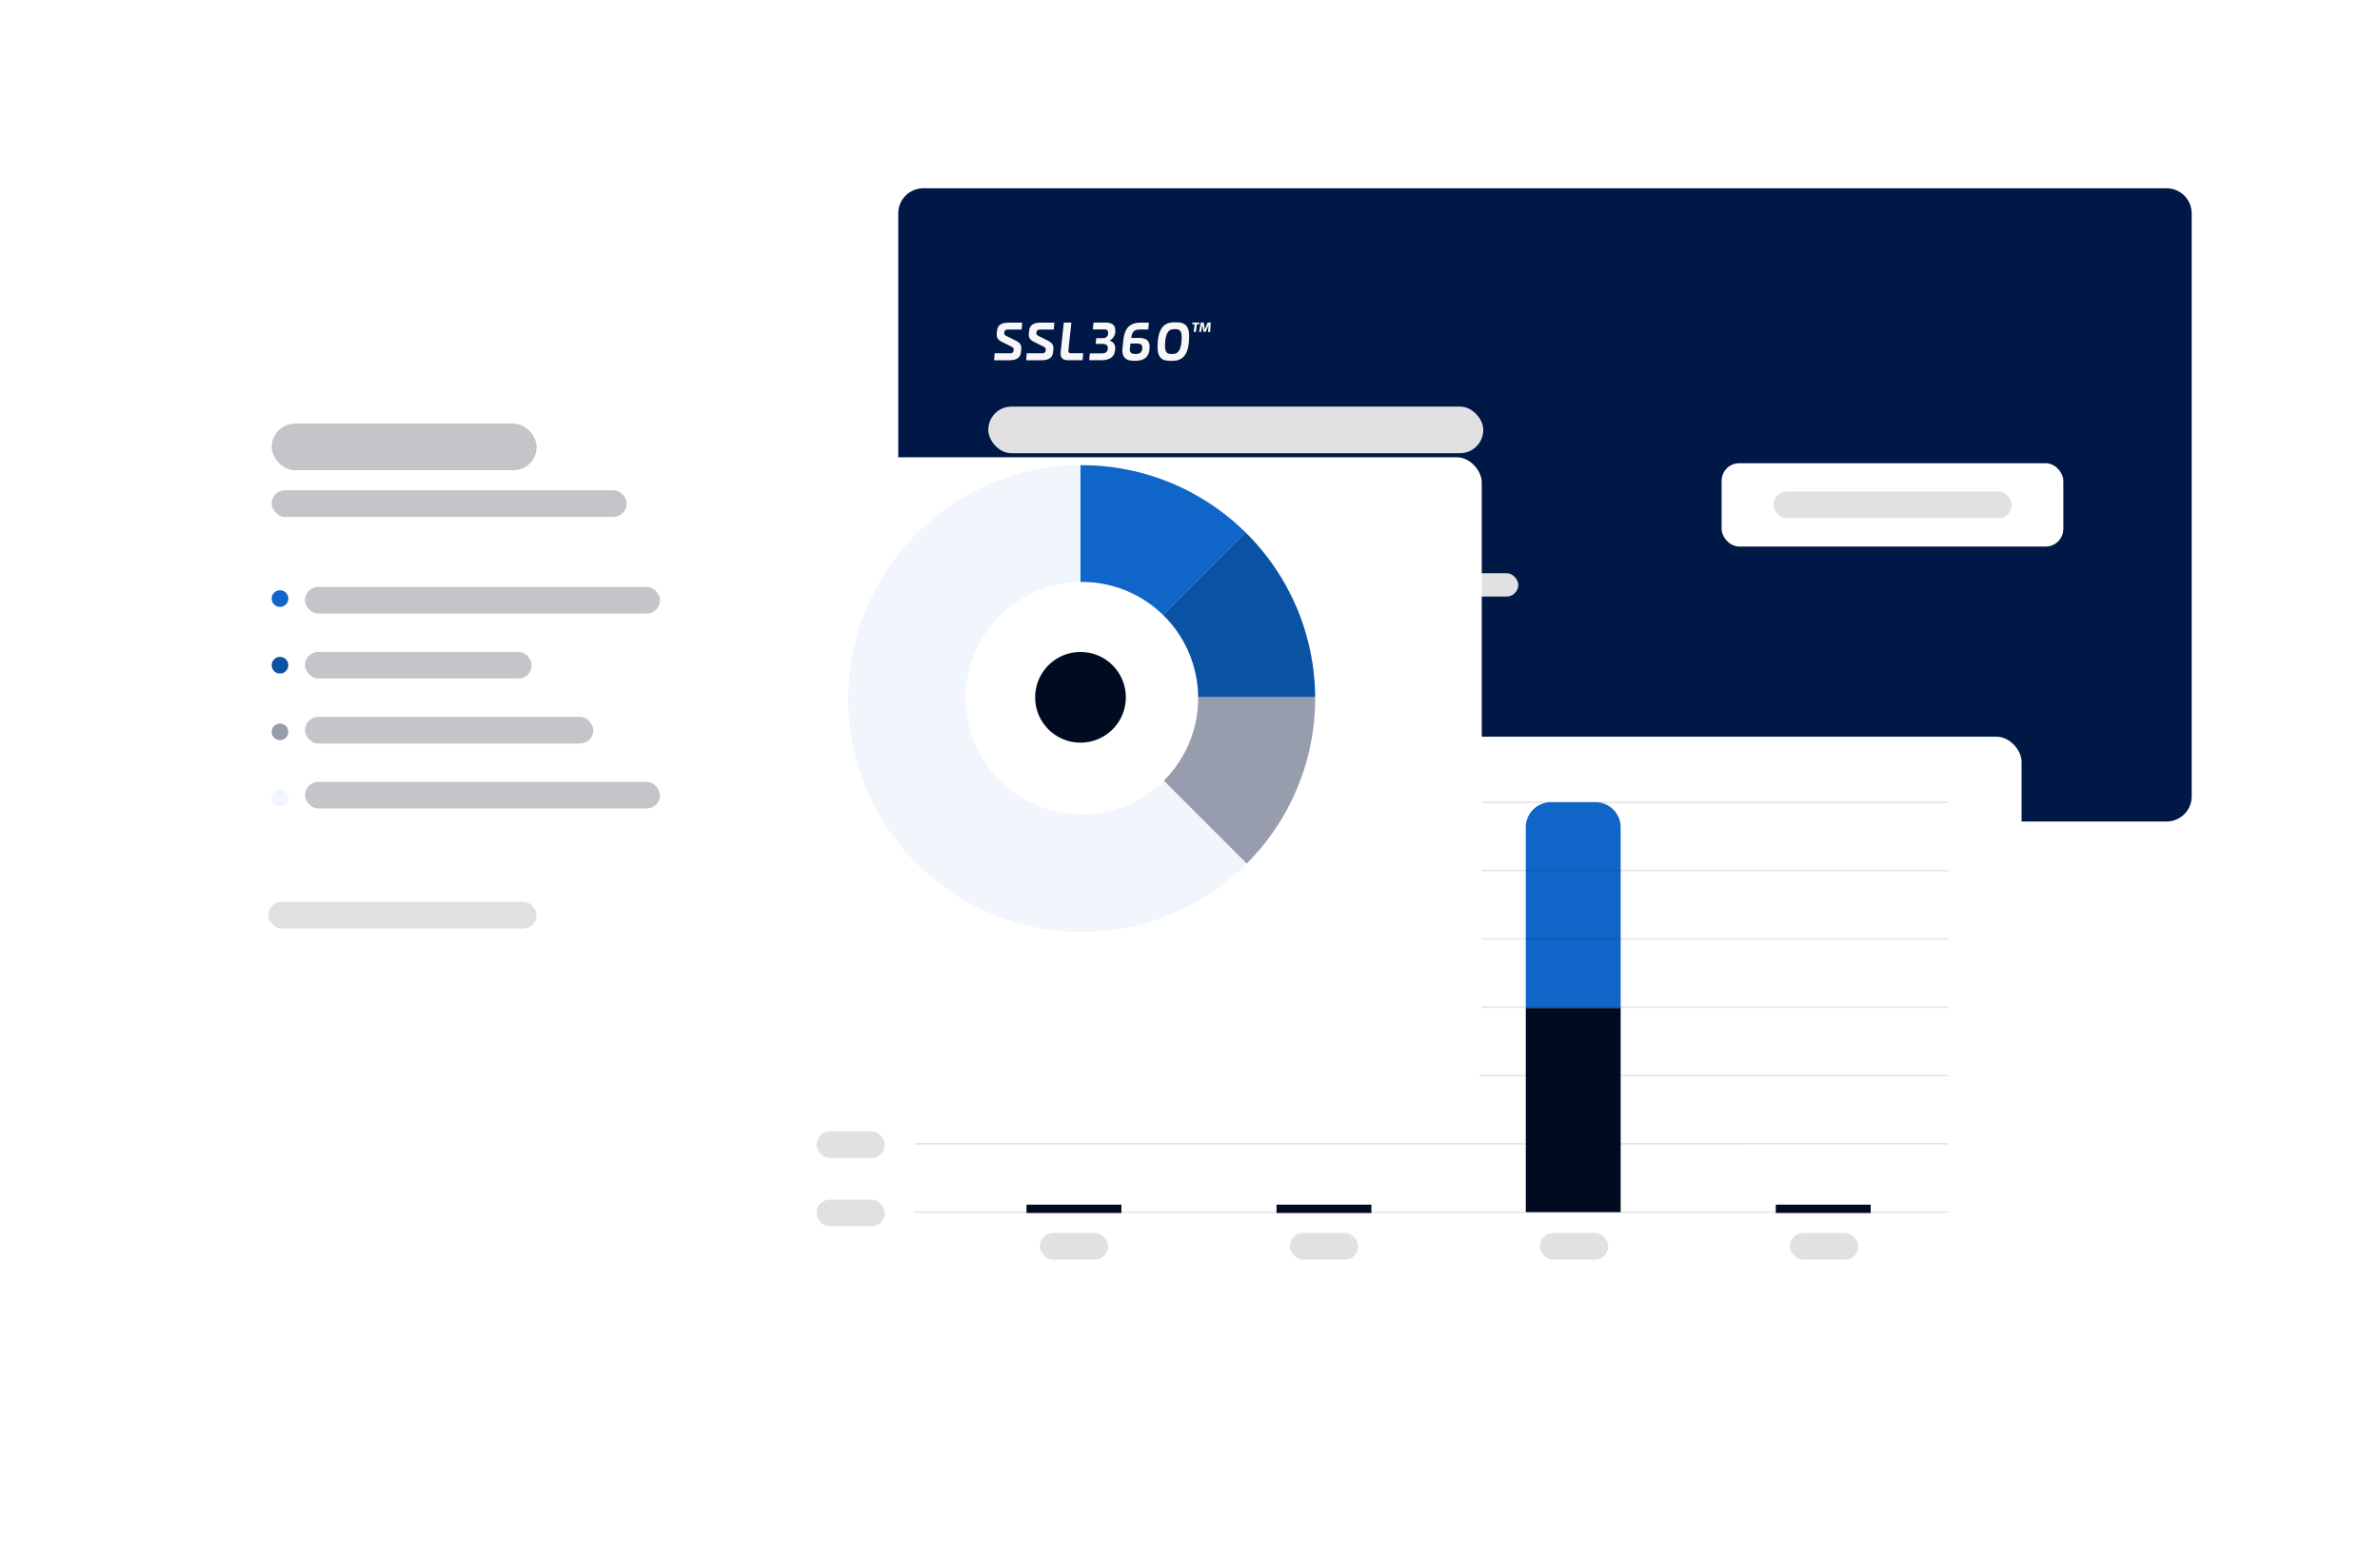 <svg xmlns="http://www.w3.org/2000/svg" width="947.808" height="620.712" viewBox="0 0 947.808 620.712">
    <defs>
        <filter id="Rectangle_537" x="282.718" y="0" width="665.09" height="402.235" filterUnits="userSpaceOnUse">
            <feOffset/>
            <feGaussianBlur stdDeviation="25" result="blur"/>
            <feFlood flood-color="#2a5998" flood-opacity=".051"/>
            <feComposite operator="in" in2="blur"/>
            <feComposite in="SourceGraphic"/>
        </filter>
        <filter id="Path_2109" x="282.718" y="0" width="665.09" height="402.235" filterUnits="userSpaceOnUse">
            <feOffset/>
            <feGaussianBlur stdDeviation="25" result="blur-2"/>
            <feFlood flood-color="#2a5998" flood-opacity=".051"/>
            <feComposite operator="in" in2="blur-2"/>
            <feComposite in="SourceGraphic"/>
        </filter>
        <filter id="Rectangle_44" x="610.623" y="109.523" width="286.074" height="183.189" filterUnits="userSpaceOnUse">
            <feOffset/>
            <feGaussianBlur stdDeviation="25" result="blur-3"/>
            <feFlood flood-color="#000a21" flood-opacity=".161"/>
            <feComposite operator="in" in2="blur-3"/>
            <feComposite in="SourceGraphic"/>
        </filter>
        <filter id="Rectangle_469" x="214.982" y="218.477" width="665.089" height="402.235" filterUnits="userSpaceOnUse">
            <feOffset dy="30"/>
            <feGaussianBlur stdDeviation="25" result="blur-4"/>
            <feFlood flood-color="#000b20" flood-opacity=".149"/>
            <feComposite operator="in" in2="blur-4"/>
            <feComposite in="SourceGraphic"/>
        </filter>
        <filter id="Rectangle_467" x="0" y="107.144" width="665.089" height="402.235" filterUnits="userSpaceOnUse">
            <feOffset dy="30"/>
            <feGaussianBlur stdDeviation="25" result="blur-5"/>
            <feFlood flood-color="#000b20" flood-opacity=".149"/>
            <feComposite operator="in" in2="blur-5"/>
            <feComposite in="SourceGraphic"/>
        </filter>
        <clipPath id="clip-path"/>
        <clipPath id="clip-path-2">
            <path id="Mask" class="cls-2" d="M92.928 185.857a92.493 92.493 0 0 1-51.957-15.871A93.2 93.2 0 0 1 7.3 129.1a92.807 92.807 0 0 1 8.568-88.129A93.2 93.2 0 0 1 56.756 7.3a92.808 92.808 0 0 1 88.13 8.568 93.2 93.2 0 0 1 33.669 40.886 92.808 92.808 0 0 1-8.568 88.13 93.2 93.2 0 0 1-40.887 33.67 92.35 92.35 0 0 1-36.172 7.303zm0-139.393a46.32 46.32 0 1 0 18.086 3.651 46.172 46.172 0 0 0-18.086-3.651z"/>
        </clipPath>
        <linearGradient id="linear-gradient" x1="1" y1=".5" x2="0" y2=".5" gradientUnits="objectBoundingBox">
            <stop offset="0" stop-color="#1f549e"/>
            <stop offset="1" stop-color="#031231"/>
        </linearGradient>
        <style>
            .cls-2{fill:#fff}.cls-8{fill:#f7f7f7}.cls-9{fill:#e1e1e3}.cls-10,.cls-12{fill:#000a21}.cls-11{fill:#0f66c8}.cls-12{opacity:.097}.cls-13,.cls-14{fill:#383a48}.cls-13{opacity:.296}.cls-14{opacity:.15}.cls-15{fill:#f1f5fc}.cls-17{fill:#0a53a4}.cls-19{fill:#979dac}
        </style>
    </defs>
    <g id="Group_1289" data-name="Group 1289" transform="translate(-977.88 -372.249)">
        <g id="Group_987" data-name="Group 987" transform="translate(1335.599 447.249)">
            <g id="Group_986" data-name="Group 986">
                <g transform="translate(-357.72 -75)" style="filter:url(#Path_2109)">
                    <path id="Path_2109-2" data-name="Path 2109" d="M10 0h495.09a10 10 0 0 1 10 10v232.235a10 10 0 0 1-10 10H10a10 10 0 0 1-10-10V10A10 10 0 0 1 10 0z" transform="translate(357.72 75)" style="fill:#001845"/>
                </g>
                <g id="Mask_Group_4" data-name="Mask Group 4" style="clip-path:url(#clip-path)">
                    <path id="Path_1944" data-name="Path 1944" d="m136.187 0 244.549 244.548c0 14.525-121.663 136.187-136.188 136.187H26.3A26.3 26.3 0 0 1 0 354.436V136.187C0 121.663 121.663 0 136.187 0z" transform="rotate(45 386.292 444.006)" style="opacity:.12;fill:#fff"/>
                    <rect id="Rectangle_535" data-name="Rectangle 535" width="144.435" height="144.435" rx="18" transform="rotate(45 224.505 150.185)" style="opacity:.1;fill:#fff"/>
                    <rect id="Rectangle_536" data-name="Rectangle 536" width="144.435" height="144.435" rx="18" transform="rotate(45 -75.909 363.653)" style="opacity:.07;fill:#fff"/>
                </g>
                <g transform="translate(-357.72 -75)" style="filter:url(#Rectangle_44)">
                    <rect id="Rectangle_44-2" data-name="Rectangle 44" class="cls-2" width="136.074" height="33.189" rx="7" transform="translate(685.62 184.52)"/>
                </g>
                <g id="Group_960" data-name="Group 960" transform="translate(38.142 53.405)">
                    <path id="Path_1909" data-name="Path 1909" class="cls-8" d="M.261 12.207h6.122c.763 0 1.312-.233 1.4-1.023l.037-.363c.047-.54-.158-.921-1.033-1.349L3.4 7.806C1.852 7.062.884 6.243 1.079 4.345L1.2 3.154C1.424.921 3.043 0 5.7 0h5.53l-.242 2.763H5.49c-.847 0-1.256.288-1.358.986l-.047.344c-.074.484.009.791 1 1.293l3.326 1.657c1.5.754 2.633 1.535 2.438 3.5l-.13 1.284c-.219 2.064-1.638 3.162-4.619 3.162L0 14.98z" transform="translate(0 .121)"/>
                    <path id="Path_1910" data-name="Path 1910" class="cls-8" d="M.251 12.207h6.122c.763 0 1.312-.233 1.4-1.023l.037-.363c.047-.54-.158-.921-1.033-1.349l-3.39-1.666C1.842 7.062.875 6.243 1.07 4.345l.121-1.191C1.414.921 3.033 0 5.694 0h5.536l-.242 2.763H5.49c-.847 0-1.256.288-1.358.986l-.047.344c-.074.484.009.791 1 1.293l3.326 1.657c1.5.754 2.633 1.535 2.438 3.5l-.13 1.284c-.219 2.064-1.638 3.162-4.619 3.162L0 14.98z" transform="translate(12.793 .121)"/>
                    <path id="Path_1911" data-name="Path 1911" class="cls-8" d="M3.113 11.035c-.074.67.046 1.182 1.1 1.182H9l-.261 2.773H2.964c-1.982 0-3.182-.744-2.931-3.275L1.261 0h3.024z" transform="translate(26.512 .093)"/>
                    <path id="Path_1912" data-name="Path 1912" class="cls-8" d="M10.365 10.16c0 3.517-2.1 4.829-5.638 4.829H0l.251-2.717h4.662c1.079 0 2.5-.13 2.5-2.2 0-1.256-1-1.572-2.233-1.572H2.568L2.8 6.187h2.559a1.906 1.906 0 0 0 2.159-2.168c0-1.219-.958-1.3-1.665-1.3H1.461L1.712 0h4.531c1.712 0 4.15.242 4.15 3.108a4.089 4.089 0 0 1-2.317 4.075 2.957 2.957 0 0 1 2.289 2.977z" transform="translate(37.897 .093)"/>
                    <path id="Path_1913" data-name="Path 1913" class="cls-8" d="M.308 7.564C.718 3.266 2.048 0 7.305 0h3.266l-.26 2.735H7.259C5.416 2.735 3.9 2.9 3.518 6.1L6.5 6.094c2.019-.009 4.364.372 4.364 3.526 0 3.954-2.14 5.583-5.536 5.583h-.9c-3.452 0-4.671-1.9-4.392-4.792zm4.652 4.913h.5c1.442 0 2.475-.586 2.475-2.568 0-1.349-1.033-1.591-2.056-1.591H3.221l-.214 1.954c-.177 1.442.381 2.205 1.953 2.205z" transform="translate(51.107 .112)"/>
                    <path id="Path_1914" data-name="Path 1914" class="cls-8" d="M6.513 0H7.6c2.605 0 4.978.744 4.978 5.48 0 7.62-2.689 9.844-6.513 9.844h-1.1C2.466 15.324 0 14.682 0 9.891-.009 2.466 2.559 0 6.513 0zM5.378 12.607h.8c2.168 0 3.433-1.954 3.433-6.783 0-2.866-1.275-3.1-2.4-3.1H6.4c-2.065 0-3.433 1.74-3.433 6.783.01 2.961 1.425 3.1 2.411 3.1z" transform="translate(65.121)"/>
                    <path id="Path_1915" data-name="Path 1915" class="cls-8" d="M2.763.716h-.9L1.47 3.759h-.9L.958.716H0L.093 0h2.773zM3.405 0h1.173l.465 2.763L6.141 0H7.36l-.2 3.759h-.88l.233-2.745L5.406 3.7h-.912l-.5-2.689-.421 2.748h-.856z" transform="translate(78.929 .056)"/>
                </g>
                <rect id="Rectangle_538" data-name="Rectangle 538" class="cls-9" width="197.141" height="18.586" rx="9.293" transform="translate(35.844 86.955)"/>
                <rect id="Rectangle_539" data-name="Rectangle 539" class="cls-9" width="98.903" height="18.586" rx="9.293" transform="translate(35.844 115.497)"/>
                <rect id="Rectangle_540" data-name="Rectangle 540" class="cls-9" width="211.081" height="9.293" rx="4.646" transform="translate(35.844 153.332)"/>
                <rect id="Rectangle_541" data-name="Rectangle 541" class="cls-9" width="167.935" height="9.293" rx="4.646" transform="translate(35.844 169.926)"/>
                <rect id="Rectangle_542" data-name="Rectangle 542" class="cls-9" width="98.903" height="9.293" rx="4.646" transform="translate(35.844 186.521)"/>
                <rect id="Rectangle_543" data-name="Rectangle 543" class="cls-9" width="94.92" height="10.62" rx="5.31" transform="translate(348.482 120.807)"/>
            </g>
        </g>
        <g id="Group_982" data-name="Group 982" transform="translate(1267.863 635.726)">
            <g transform="translate(-289.98 -263.48)" style="filter:url(#Rectangle_469)">
                <rect id="Rectangle_469-2" data-name="Rectangle 469" class="cls-2" width="515.09" height="252.235" rx="10" transform="translate(289.98 263.48)"/>
            </g>
            <path id="Rectangle_40" data-name="Rectangle 40" class="cls-10" transform="translate(118.816 216.391)" d="M0 0h37.784v3.319H0z"/>
            <g id="_3" data-name="3" transform="translate(317.642 138.065)">
                <path id="Rectangle_40-2" data-name="Rectangle 40" class="cls-10" d="M0 0h37.784v81.312H0z"/>
            </g>
            <g id="_4" data-name="4" transform="translate(218.382 216.391)">
                <path id="Rectangle_40-3" data-name="Rectangle 40" class="cls-10" d="M0 0h37.784v3.319H0z"/>
            </g>
            <g id="_4-2" data-name="4" transform="translate(417.208 216.391)">
                <path id="Rectangle_40-4" data-name="Rectangle 40" class="cls-10" d="M0 0h37.784v3.319H0z"/>
            </g>
            <g id="_3-2" data-name="3" transform="translate(317.642 56.089)">
                <path id="Rectangle_40-5" data-name="Rectangle 40" class="cls-11" d="M10 0h17.784a10 10 0 0 1 10 10v71.976H0V10A10 10 0 0 1 10 0z"/>
            </g>
            <path id="bottom_line" class="cls-12" transform="translate(74.343 110.187)" d="M0 0h411.541v.664H0z"/>
            <path id="bottom_line-2" data-name="bottom_line" class="cls-12" transform="translate(74.343 82.972)" d="M0 0h411.541v.664H0z"/>
            <path id="bottom_line-3" data-name="bottom_line" class="cls-12" transform="translate(74.343 55.757)" d="M0 0h411.541v.664H0z"/>
            <path id="bottom_line-4" data-name="bottom_line" class="cls-12" transform="translate(74.343 137.401)" d="M0 0h411.541v.664H0z"/>
            <path id="bottom_line-5" data-name="bottom_line" class="cls-12" transform="translate(74.343 164.616)" d="M0 0h411.541v.664H0z"/>
            <path id="bottom_line-6" data-name="bottom_line" class="cls-12" transform="translate(74.343 191.831)" d="M0 0h411.541v.664H0z"/>
            <path id="bottom_line-7" data-name="bottom_line" class="cls-12" transform="translate(74.343 219.046)" d="M0 0h411.541v.664H0z"/>
            <rect id="Rectangle_483" data-name="Rectangle 483" class="cls-13" width="144.703" height="18.586" rx="9.293" transform="translate(31.861 17.922)"/>
            <rect id="Rectangle_490" data-name="Rectangle 490" class="cls-14" width="27.215" height="10.62" rx="5.31" transform="translate(35.18 51.111)"/>
            <rect id="Rectangle_491" data-name="Rectangle 491" class="cls-14" width="27.215" height="10.62" rx="5.31" transform="translate(35.18 78.325)"/>
            <rect id="Rectangle_492" data-name="Rectangle 492" class="cls-14" width="27.215" height="10.62" rx="5.31" transform="translate(35.18 104.213)"/>
            <rect id="Rectangle_493" data-name="Rectangle 493" class="cls-14" width="27.215" height="10.62" rx="5.31" transform="translate(35.18 132.755)"/>
            <rect id="Rectangle_494" data-name="Rectangle 494" class="cls-14" width="27.215" height="10.62" rx="5.31" transform="translate(35.18 159.97)"/>
            <rect id="Rectangle_495" data-name="Rectangle 495" class="cls-14" width="27.215" height="10.62" rx="5.31" transform="translate(35.18 187.185)"/>
            <rect id="Rectangle_496" data-name="Rectangle 496" class="cls-14" width="27.215" height="10.62" rx="5.31" transform="translate(35.18 214.399)"/>
            <rect id="Rectangle_497" data-name="Rectangle 497" class="cls-14" width="27.215" height="10.62" rx="5.31" transform="translate(124.126 227.675)"/>
            <rect id="Rectangle_498" data-name="Rectangle 498" class="cls-14" width="27.215" height="10.62" rx="5.31" transform="translate(223.692 227.675)"/>
            <rect id="Rectangle_499" data-name="Rectangle 499" class="cls-14" width="27.215" height="10.62" rx="5.31" transform="translate(323.259 227.675)"/>
            <rect id="Rectangle_500" data-name="Rectangle 500" class="cls-14" width="27.215" height="10.62" rx="5.31" transform="translate(422.825 227.675)"/>
        </g>
        <g id="Group_983" data-name="Group 983" transform="translate(1052.88 524.392)">
            <g transform="translate(-75 -152.14)" style="filter:url(#Rectangle_467)">
                <rect id="Rectangle_467-2" data-name="Rectangle 467" class="cls-2" width="515.09" height="252.235" rx="10" transform="translate(75 152.14)"/>
            </g>
            <g id="pie" transform="translate(262.855 33.189)">
                <path id="Mask-2" data-name="Mask" class="cls-15" d="M92.928 185.857a92.493 92.493 0 0 1-51.957-15.871A93.2 93.2 0 0 1 7.3 129.1a92.807 92.807 0 0 1 8.568-88.129A93.2 93.2 0 0 1 56.756 7.3a92.808 92.808 0 0 1 88.13 8.568 93.2 93.2 0 0 1 33.669 40.886 92.808 92.808 0 0 1-8.568 88.13 93.2 93.2 0 0 1-40.887 33.67 92.35 92.35 0 0 1-36.172 7.303zm0-139.393a46.32 46.32 0 1 0 18.086 3.651 46.172 46.172 0 0 0-18.086-3.651z"/>
                <g id="pie-2" data-name="pie" style="clip-path:url(#clip-path-2)">
                    <path id="Rectangle" class="cls-11" d="M0 0h92.929L0 92.929z" transform="translate(92.434 -.494)"/>
                    <path id="Rectangle-2" data-name="Rectangle" class="cls-17" d="M101.608 0v101.608H0z" transform="translate(92.434 -9.174)"/>
                    <path id="Rectangle_Copy" data-name="Rectangle Copy" d="M92.928 0z" transform="translate(92.434 185.363)" style="fill:#7cd6ff"/>
                    <path id="Rectangle_Copy-2" data-name="Rectangle Copy" class="cls-19" d="M0 0h101.608v101.608z" transform="translate(92.434 92.434)"/>
                    <path id="Rectangle_Copy_2" data-name="Rectangle Copy 2" d="M92.928 0 0 92.928z" transform="translate(-.494 92.434)" style="fill:#caeeff"/>
                    <path id="Rectangle_Copy_3" data-name="Rectangle Copy 3" d="M0 0z" transform="translate(92.434 -.494)" style="fill:#f3fbff"/>
                </g>
                <circle id="Oval_6" data-name="Oval 6" class="cls-10" cx="18.069" cy="18.069" r="18.069" transform="translate(74.37 74.37)"/>
            </g>
            <circle id="Oval_10" data-name="Oval 10" class="cls-11" cx="3.319" cy="3.319" r="3.319" transform="translate(33.189 82.972)"/>
            <circle id="Oval_10-2" data-name="Oval 10" class="cls-17" cx="3.319" cy="3.319" r="3.319" transform="translate(33.189 109.523)"/>
            <circle id="Oval_10-3" data-name="Oval 10" class="cls-19" cx="3.319" cy="3.319" r="3.319" transform="translate(33.189 136.074)"/>
            <circle id="Oval_10-4" data-name="Oval 10" class="cls-15" cx="3.319" cy="3.319" r="3.319" transform="translate(33.189 162.625)"/>
            <rect id="Rectangle_482" data-name="Rectangle 482" class="cls-13" width="105.54" height="18.586" rx="9.293" transform="translate(33.189 16.594)"/>
            <rect id="Rectangle_484" data-name="Rectangle 484" class="cls-13" width="141.384" height="10.62" rx="5.31" transform="translate(33.189 43.145)"/>
            <rect id="Rectangle_485" data-name="Rectangle 485" class="cls-13" width="141.384" height="10.62" rx="5.31" transform="translate(46.464 81.644)"/>
            <rect id="Rectangle_486" data-name="Rectangle 486" class="cls-13" width="90.273" height="10.62" rx="5.31" transform="translate(46.464 107.532)"/>
            <rect id="Rectangle_489" data-name="Rectangle 489" class="cls-14" width="106.868" height="10.62" rx="5.31" transform="translate(31.861 207.098)"/>
            <rect id="Rectangle_487" data-name="Rectangle 487" class="cls-13" width="114.833" height="10.62" rx="5.31" transform="translate(46.464 133.419)"/>
            <rect id="Rectangle_488" data-name="Rectangle 488" class="cls-13" width="141.384" height="10.62" rx="5.31" transform="translate(46.464 159.306)"/>
        </g>
    </g>
</svg>
